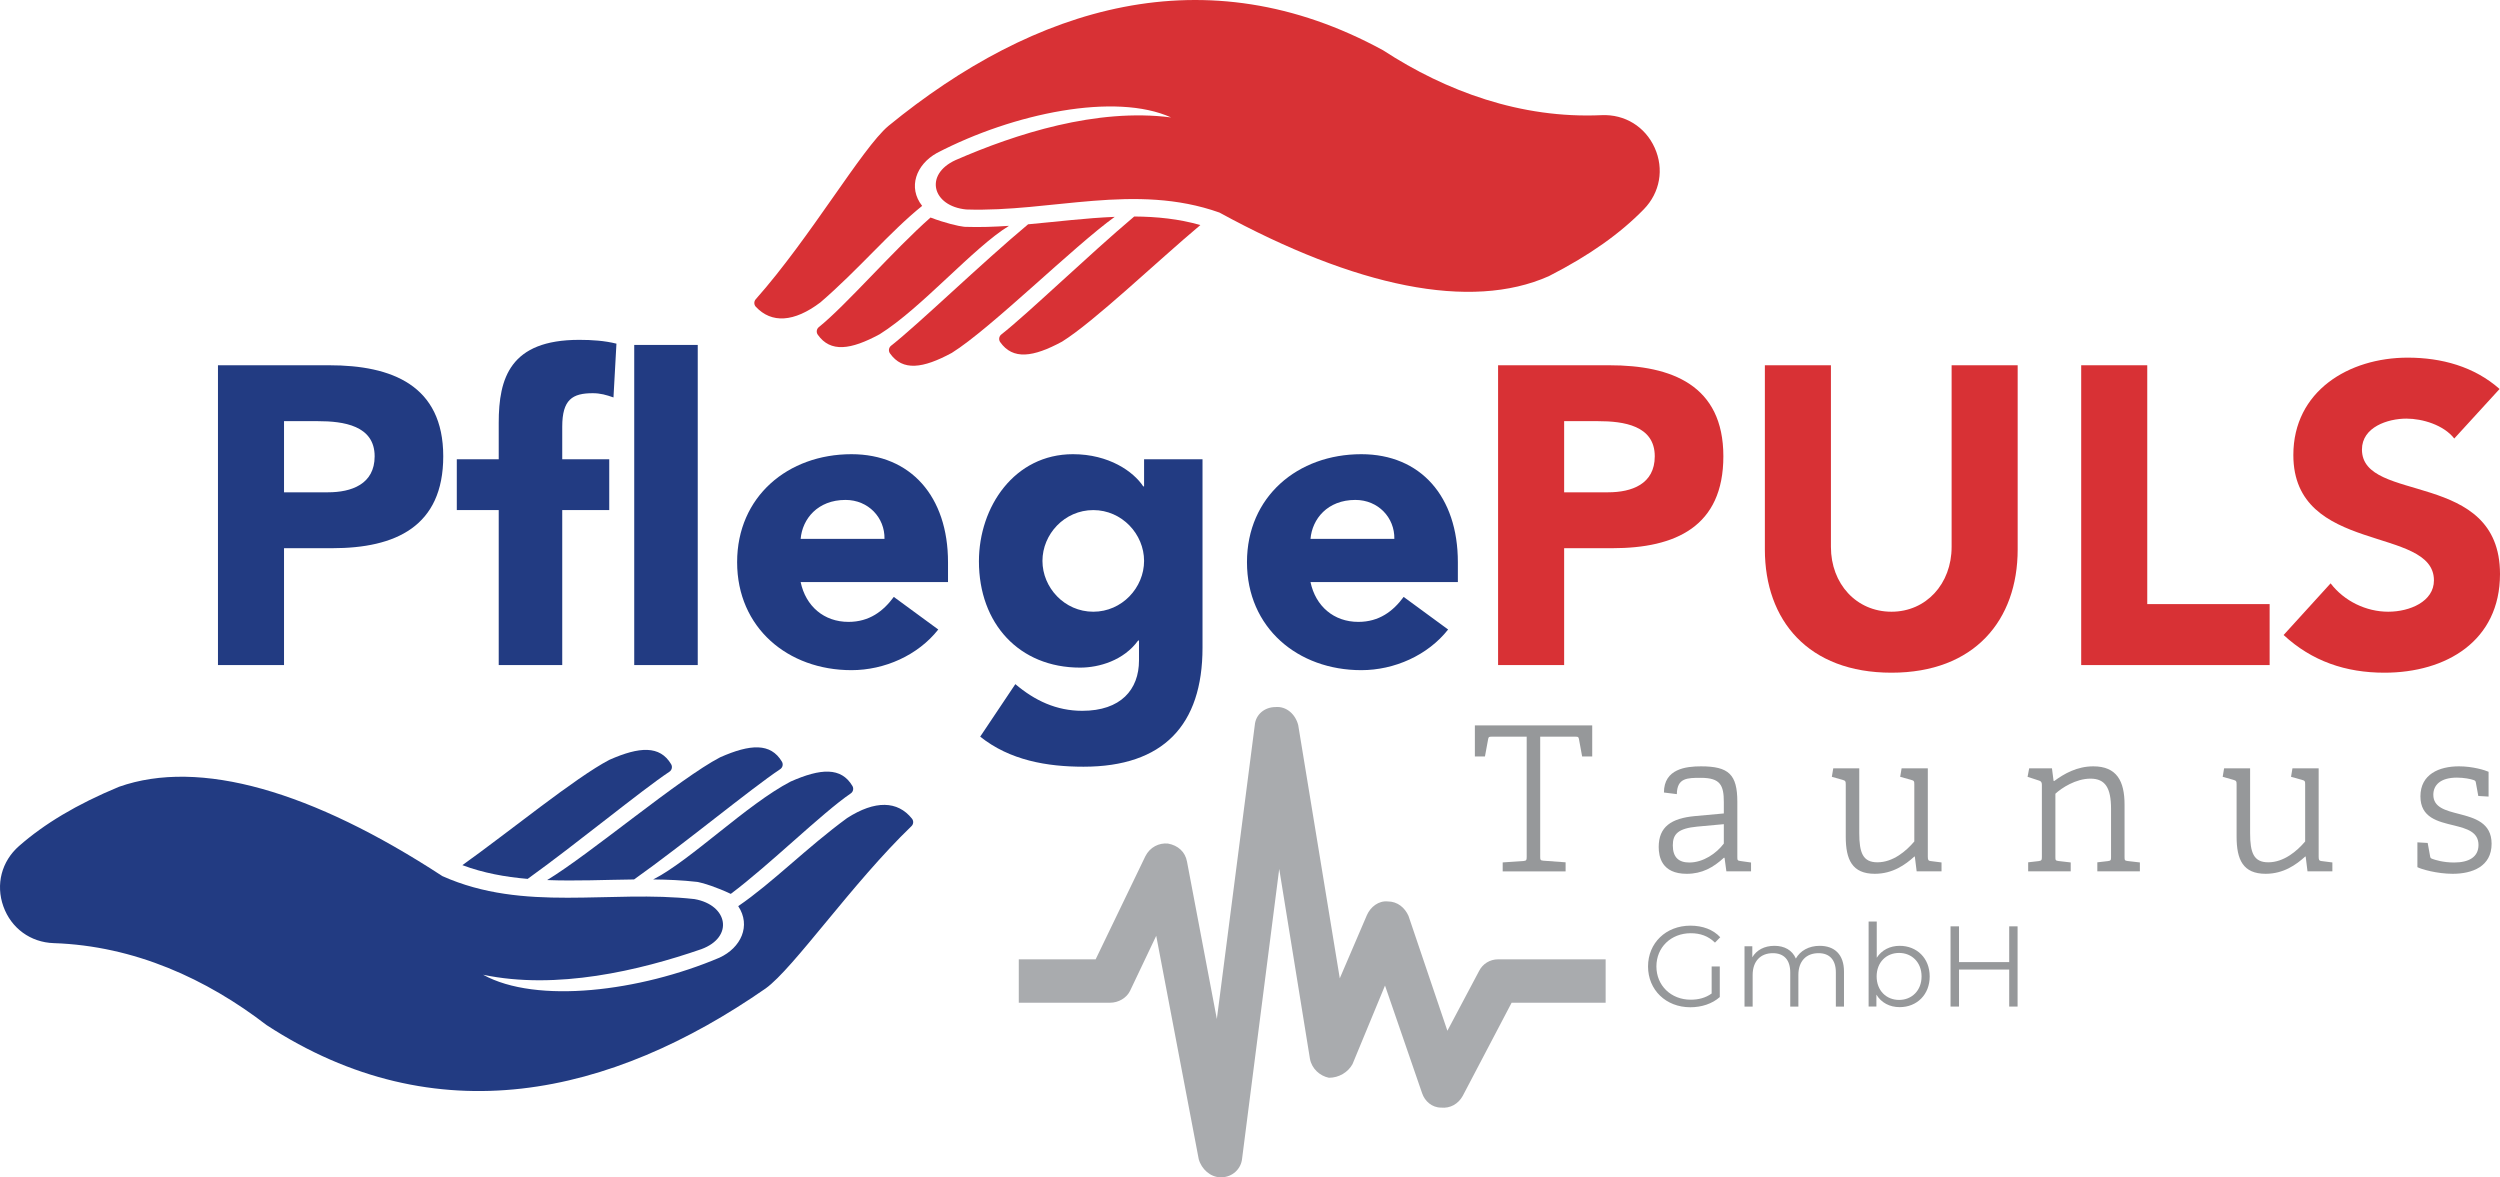 <?xml version="1.0" encoding="UTF-8"?>
<!DOCTYPE svg PUBLIC "-//W3C//DTD SVG 1.1//EN" "http://www.w3.org/Graphics/SVG/1.1/DTD/svg11.dtd">
<!-- Creator: CorelDRAW -->
<svg xmlns="http://www.w3.org/2000/svg" xml:space="preserve" width="130.568mm" height="61.486mm" version="1.1" style="shape-rendering:geometricPrecision; text-rendering:geometricPrecision; image-rendering:optimizeQuality; fill-rule:evenodd; clip-rule:evenodd"
viewBox="0 0 13207.79 6219.68"
 xmlns:xlink="http://www.w3.org/1999/xlink"
 xmlns:xodm="http://www.corel.com/coreldraw/odm/2003">
 <defs>
  <style type="text/css">
   <![CDATA[
    .fil0 {fill:#223B82}
    .fil1 {fill:#D83135}
    .fil2 {fill:#223B82;fill-rule:nonzero}
    .fil3 {fill:#96989A;fill-rule:nonzero}
    .fil5 {fill:#A9ABAE;fill-rule:nonzero}
    .fil4 {fill:#D83135;fill-rule:nonzero}
   ]]>
  </style>
 </defs>
 <g id="Layer_x0020_1">
  <g id="_2020972139056">
   <path class="fil0" d="M4476.02 4321.46c147.18,-94.25 266.15,-91.46 341.95,3.53 9.57,12 8.41,29.14 -2.65,39.73 -312.91,301.05 -622.92,751.69 -770.38,857.42 -818.43,568.22 -1740.81,778.23 -2637.27,193.05 -315.32,-242.78 -697.04,-418.3 -1123.71,-432.47 -122.59,-4.05 -224.85,-78.63 -266.13,-194.12 -41.31,-115.48 -9.59,-237.94 82.6,-318.85 133.56,-117.16 303.64,-219.77 528.4,-313.09 426.29,-150.57 1020.36,22.77 1708.38,471.98 432.19,193.05 885.34,71.06 1332.09,121.39 177.61,31.46 208.56,201.41 35.74,264.62 -327.17,112.97 -764.25,216.8 -1152.76,135.05 282.28,155.68 826.7,88.9 1248.63,-90.11 113.77,-52.2 168,-168.84 99.22,-272.33 179.99,-122.59 361.5,-309.04 575.88,-465.8z"/>
   <path class="fil0" d="M4177.15 4128.97c159.13,-70.41 266.8,-76.86 326.19,23.29 8,13.47 4.14,30.76 -8.78,39.55 -151.45,103.03 -427.36,376.05 -633.75,530.71 -72.64,-34.67 -145.88,-57.76 -172.18,-62.45l-4.23 -0.74 -4.33 -0.47c-74.96,-8.51 -151.63,-11.86 -229.15,-12.7 196.34,-99.45 495.39,-397.33 726.22,-517.19z"/>
   <g>
    <path class="fil0" d="M3804.81 4000.8c159.03,-70.36 266.66,-76.87 326.1,23.14 8.08,13.57 4.09,30.99 -9.06,39.73 -153.08,101.63 -512.03,398.31 -772.05,582.58 -152.76,1.76 -307.74,9.05 -459.33,3.25 228.04,-138.12 698.99,-536.94 914.34,-648.71z"/>
    <path class="fil0" d="M3219.54 4014.23c159.03,-70.35 266.7,-76.86 326.1,23.14 8.08,13.58 4.09,31.04 -9.02,39.78 -148.57,98.66 -491.22,381.03 -748.99,566.13 -118.83,-10.14 -234.68,-31.24 -344.87,-72.6 245.79,-175.29 598.71,-463.98 776.79,-556.46z"/>
   </g>
  </g>
  <path class="fil1" d="M4334.36 1597.45c-139.33,105.5 -258.16,112.07 -341.19,23.39 -10.47,-11.2 -10.71,-28.38 -0.52,-39.87 288.27,-324.68 561.87,-798.35 700.56,-915.37 771.19,-630.84 1674.19,-912.77 2613.91,-399.91 333.44,217.23 727.79,362.15 1154.25,342.72 122.54,-5.57 230.33,60.74 280.6,172.57 50.27,111.88 28.26,236.49 -57.28,324.41 -123.93,127.3 -285.42,242.98 -502.13,353.63 -413.07,183.69 -1018.98,57.58 -1740.21,-336.11 -446.05,-158.44 -888.2,-1.13 -1337.51,-16.22 -179.54,-17.39 -223.77,-184.38 -56.45,-260.93 317.27,-138.36 744.82,-276.27 1138.6,-225.35 -293.69,-132.97 -831.17,-23.59 -1237.66,188.04 -109.36,60.98 -154.24,181.54 -77.54,279.29 -169.78,136.42 -336.07,336.57 -537.42,509.7z"/>
  <path class="fil1" d="M4647.41 1765.79c-153.08,82.71 -259.92,97.66 -327.03,2.45 -8.99,-12.77 -6.55,-30.3 5.65,-40.12 142.9,-114.58 396.46,-408.51 590.04,-578.93 75.14,28.85 149.97,46.16 176.52,48.73l4.32 0.4 4.35 0.17c75.39,2.53 152.1,-0.12 229.44,-5.38 -187.92,114.59 -462.61,435.08 -683.29,572.68z"/>
  <path class="fil1" d="M5028.68 1864.27c-153,82.71 -259.79,97.61 -326.91,2.63 -9.08,-12.9 -6.52,-30.62 5.91,-40.37 144.56,-113.36 479.11,-437.32 723.83,-641.5 152.14,-13.74 306.07,-33.2 457.65,-39.34 -216.52,155.64 -654.64,590.23 -860.48,718.59z"/>
  <path class="fil1" d="M5611.08 1804.84c-153,82.7 -259.83,97.61 -326.95,2.59 -9.08,-12.86 -6.47,-30.59 5.91,-40.33 140.34,-110.04 459.71,-418.54 702.14,-623.3 119.21,0.76 236.41,12.62 349.51,45.19 -231.23,194.09 -560.34,509.7 -730.6,615.85z"/>
  <path class="fil2" d="M1151.53 3513.66l349 0 0 -617.47 255.05 0c333.34,0 586.14,-114.09 586.14,-485.47 0,-375.86 -272.93,-481 -601.8,-481l-588.39 0 0 1583.94zm349 -1288.63l178.98 0c134.23,0 299.79,22.38 299.79,185.69 0,147.65 -123.05,190.15 -246.09,190.15l-232.67 0 0 -375.85z"/>
  <path id="_1" class="fil2" d="M3350.7 3513.66l335.59 0 0 -1691.33 -335.59 0 0 1691.33zm-715.91 0l335.59 0 0 -818.82 248.33 0 0 -268.46 -248.33 0 0 -172.27c0,-143.18 53.68,-176.74 161.07,-176.74 40.27,0 71.6,8.95 109.62,22.38l15.66 -284.13c-62.64,-15.66 -129.75,-20.13 -196.87,-20.13 -364.66,0 -425.07,201.34 -425.07,438.49l0 192.4 -221.48 0 0 268.46 221.48 0 0 818.82z"/>
  <path id="_2" class="fil2" d="M4722.12 3153.48c-55.94,76.06 -129.76,131.99 -239.39,131.99 -129.75,0 -225.95,-82.78 -252.8,-210.29l778.54 0 0 -105.15c0,-346.76 -196.87,-570.48 -510.08,-570.48 -335.58,0 -604.05,223.72 -604.05,570.48 0,346.77 268.47,570.49 604.05,570.49 174.51,0 351.25,-78.31 458.63,-214.78l-234.91 -172.26zm-492.19 -306.5c8.94,-105.14 89.48,-205.82 237.14,-205.82 120.81,0 208.06,93.96 205.82,205.82l-442.96 0z"/>
  <path id="_3" class="fil2" d="M6353.05 2426.38l-308.74 0 0 143.18 -4.47 0c-51.46,-78.3 -181.21,-170.02 -371.38,-170.02 -308.74,0 -496.66,277.41 -496.66,566.01 0,328.87 212.53,561.54 534.69,561.54 100.67,0 230.42,-38.03 306.49,-143.18l4.47 0 0 105.14c0,154.36 -96.2,266.23 -299.79,266.23 -136.46,0 -250.56,-53.69 -353.47,-140.95l-185.69 277.42c156.61,125.28 353.48,158.84 545.88,158.84 420.6,0 628.66,-219.25 628.66,-628.66l0 -995.55zm-845.67 536.93c0,-140.94 116.34,-268.47 268.47,-268.47 152.13,0 268.46,127.53 268.46,268.47 0,140.94 -116.33,268.46 -268.46,268.46 -152.13,0 -268.47,-127.52 -268.47,-268.46z"/>
  <path id="_4" class="fil2" d="M7415.73 3153.48c-55.94,76.06 -129.76,131.99 -239.39,131.99 -129.75,0 -225.95,-82.78 -252.8,-210.29l778.54 0 0 -105.15c0,-346.76 -196.87,-570.48 -510.08,-570.48 -335.58,0 -604.05,223.72 -604.05,570.48 0,346.77 268.47,570.49 604.05,570.49 174.51,0 351.25,-78.31 458.63,-214.78l-234.91 -172.26zm-492.19 -306.5c8.94,-105.14 89.48,-205.82 237.14,-205.82 120.81,0 208.06,93.96 205.82,205.82l-442.96 0z"/>
  <path class="fil3" d="M7938.9 4556.23l0 47.4 332.36 0 0 -47.94 -117.18 -8.52c-15.98,-1.07 -17.04,-5.33 -17.04,-20.24l0 -634.89 187.48 0c11.71,0 14.91,1.06 17.04,11.71l17.04 92.68 53.26 0 0 -164.05 -619.97 0 0 164.05 53.26 0 17.04 -92.68c2.12,-10.65 5.32,-11.71 17.04,-11.71l186.41 0 0 635.43c0,15.97 -2.12,20.23 -17.03,21.3l-109.72 7.46z"/>
  <path id="_1_0" class="fil3" d="M9111.07 4532.25l9.59 71.19 130.31 0 0 -46.69 -55.39 -7.81c-15.97,-2.12 -17.04,-4.26 -17.04,-21.3l0 -291.7c0,-144.7 -45.8,-187.31 -191.74,-187.31 -78.83,0 -196,12.79 -196,138.3l68.17 8.53c1.07,-86.1 55.39,-86.1 126.77,-86.1 103.33,0 121.44,39.23 121.44,128.71l0 59.48 -152.33 13.85c-125.7,11.71 -191.74,56.64 -191.74,163.34 0,50.06 14.91,141.68 148.06,141.68 80.78,0 140.26,-33.03 196.72,-85.22l3.2 1.06zm-143.45 -165.29l139.55 -12.78 0 102.44c-39.42,52.2 -108.65,100.12 -182.16,100.12 -55.39,0 -87.35,-26.62 -87.35,-90.55 0,-59.82 27.7,-89.66 129.97,-99.24z"/>
  <path id="_2_1" class="fil3" d="M10116.34 4525.87l9.59 77.58 131.37 0 0 -47.05 -58.58 -7.46c-10.66,-1.06 -13.85,-6.39 -13.85,-22.37l0 -467.29 -138.48 0 -7.46 44.74 57.52 15.98c15.98,4.26 17.04,7.46 17.04,24.32l0 301.28c-43.68,51.49 -112.92,110.08 -194.94,110.08 -76.7,0 -95.88,-50.06 -95.88,-154.46l0 -341.95 -137.41 0 -7.47 44.74 56.47 15.98c15.97,4.26 17.04,8.52 17.04,25.56l0 274.83c0,121.44 34.08,196.01 153.39,196.01 94.63,0 161.56,-47.94 209.5,-91.62l2.13 1.07z"/>
  <path id="_3_2" class="fil3" d="M11080.42 4555.69l0 47.76 224.77 0 0 -47.05 -63.92 -7.46c-15.97,-2.12 -17.04,-4.26 -17.04,-21.3l0 -276.78c0,-123.39 -40.47,-202.22 -165.11,-202.22 -85.22,0 -153.39,38.35 -206.66,77.76l-3.2 -1.06 -8.52 -66.05 -120.38 0 -8.52 44.74 61.79 20.24c10.65,3.2 13.85,10.65 13.85,22.37l0 381.36c0,15.98 -2.13,19.18 -17.04,21.3l-55.39 6.39 0 47.76 224.77 0 0 -47.05 -63.92 -7.46c-15.98,-2.12 -17.04,-4.26 -17.04,-21.3l0 -334.31c31.96,-29.82 107.59,-79.71 185.36,-79.71 78.82,0 108.65,49.89 108.65,159.6l0 255.85c0,15.97 -2.13,18.11 -17.04,20.23l-55.39 6.39z"/>
  <path id="_4_3" class="fil3" d="M12181.22 4525.87l9.59 77.58 131.37 0 0 -47.05 -58.58 -7.46c-10.66,-1.06 -13.85,-6.39 -13.85,-22.37l0 -467.29 -138.48 0 -7.46 44.74 57.52 15.98c15.98,4.26 17.04,7.46 17.04,24.32l0 301.28c-43.68,51.49 -112.92,110.08 -194.94,110.08 -76.7,0 -95.88,-50.06 -95.88,-154.46l0 -341.95 -137.41 0 -7.47 44.74 56.47 15.98c15.97,4.26 17.04,8.52 17.04,25.56l0 274.83c0,121.44 34.08,196.01 153.39,196.01 94.63,0 161.56,-47.94 209.5,-91.62l2.13 1.07z"/>
  <path id="_5" class="fil3" d="M13080.32 4134.92l12.79 70.3 54.33 3.2 0 -131.03c-19.18,-8.52 -83.09,-28.76 -156.59,-28.76 -104.4,0 -203.47,41.55 -203.47,158.72 0,112.91 92.68,133.15 176.83,153.39 68.17,17.04 129.96,34.09 129.96,103.33 0,63.91 -51.12,92.67 -128.89,92.67 -58.59,0 -100.13,-13.84 -115.05,-19.17 -9.59,-3.2 -10.65,-7.46 -11.71,-13.85l-12.79 -70.3 -54.33 -3.2 0 131.03c19.18,10.65 103.33,35.15 186.42,35.15 103.33,0 205.59,-38.35 205.59,-158.72 0,-111.85 -90.55,-136.35 -172.56,-157.65 -70.31,-18.12 -135.29,-34.09 -135.29,-101.21 0,-50.06 36.21,-90.55 124.62,-90.55 38.36,0 73.51,7.46 88.42,12.79 9.59,3.2 10.65,7.46 11.71,13.85z"/>
  <path class="fil4" d="M7914.54 3513.66l349 0 0 -617.47 255.05 0c333.34,0 586.14,-114.09 586.14,-485.47 0,-375.86 -272.93,-481 -601.8,-481l-588.39 0 0 1583.94zm349 -1288.63l178.98 0c134.23,0 299.79,22.38 299.79,185.69 0,147.65 -123.05,190.15 -246.09,190.15l-232.67 0 0 -375.85z"/>
  <path id="_1_4" class="fil4" d="M10659.6 1929.72l-349 0 0 959.76c0,194.64 -134.23,342.28 -317.69,342.28 -185.68,0 -319.92,-147.65 -319.92,-342.28l0 -959.76 -349 0 0 973.18c0,373.62 228.19,651.03 668.92,651.03 438.49,0 666.69,-277.41 666.69,-651.03l0 -973.18z"/>
  <polygon id="_2_5" class="fil4" points="10995.19,3513.66 11990.74,3513.66 11990.74,3191.51 11344.19,3191.51 11344.19,1929.72 10995.19,1929.72 "/>
  <path id="_3_6" class="fil4" d="M13205.55 2055.01c-134.23,-118.58 -306.49,-165.55 -485.47,-165.55 -310.98,0 -604.05,176.74 -604.05,514.55 0,527.99 742.75,371.38 742.75,662.21 0,111.87 -127.52,165.55 -241.62,165.55 -116.33,0 -232.67,-55.93 -304.26,-149.88l-248.33 272.93c149.89,138.72 328.87,199.12 532.46,199.12 326.63,0 610.75,-167.79 610.75,-521.27 0,-554.82 -729.33,-369.14 -729.33,-657.74 0,-118.58 136.47,-163.32 234.91,-163.32 85.02,0 196.88,33.56 252.81,105.15l239.38 -261.75z"/>
  <path class="fil5" d="M8482.8 5068.26l0 229.24 -496.73 0 -258.08 491.91c-23.66,43.15 -66.81,67.23 -114.55,62.23 -47.74,0 -85.91,-33.39 -100.4,-76.33l-195.88 -568.5 -171.81 415.39c-23.98,43.14 -71.74,71.8 -124.38,71.8 -47.75,-9.57 -90.84,-47.73 -100.41,-100.4l-162.29 -1003.14 -195.88 1528.81c-4.91,57.3 -52.66,100.4 -109.96,100.4 0,0 0,0 -4.58,0 -52.67,0 -100.41,-43.1 -114.84,-95.76l-224.53 -1179.97 -138.56 291.53c-19.09,38.17 -61.89,62.03 -104.98,62.03l-482.58 0 0 -229.24 406.12 0 262.7 -544.81c24.06,-47.73 71.79,-71.46 119.53,-66.81 52.37,9.57 90.82,43.14 100.4,95.46l157.65 831.5 200.45 -1552.69c4.94,-57.3 52.66,-95.47 109.98,-95.47 57.25,-4.93 104.99,38.18 119.49,95.47l219.57 1337.71 143.46 -334.4c19.12,-43.14 61.9,-76.58 109.96,-71.78 52.37,0 90.48,33.57 109.63,76.37l205.43 606.84 167.16 -315.2c19.09,-38.36 57.62,-62.17 100.4,-62.17l568.51 0z"/>
  <path class="fil3" d="M9042.84 5248.78c-32.69,23.62 -70.23,32.7 -110.81,32.7 -104.14,0 -181.04,-75.09 -181.04,-175.6 0,-101.12 76.9,-175.59 181.65,-175.59 49.65,0 92.03,14.53 127.76,49.65l27.85 -28.46c-37.54,-40.57 -93.25,-61.16 -157.42,-61.16 -129.58,0 -224.03,91.43 -224.03,215.55 0,124.13 94.45,215.55 223.42,215.55 58.73,0 115.64,-18.17 155.61,-53.89l0 -161.67 -42.99 0 0 142.89z"/>
  <path id="_1_7" class="fil3" d="M9613.68 4996.9c-57.52,0 -102.94,26.04 -125.94,67.21 -19.38,-44.81 -60.55,-67.21 -113.22,-67.21 -53.29,0 -94.46,22.4 -116.87,60.54l0 -58.12 -41.17 0 0 318.49 42.99 0 0 -167.12c0,-72.65 41.78,-115.04 106.57,-115.04 58.12,0 92.03,34.5 92.03,101.72l0 180.43 42.99 0 0 -167.12c0,-72.65 41.17,-115.04 106.56,-115.04 57.53,0 91.44,34.5 91.44,101.72l0 180.43 42.99 0 0 -184.67c0,-91.44 -50.86,-136.24 -128.37,-136.24z"/>
  <path id="_2_8" class="fil3" d="M10036.18 4996.9c-50.86,0 -94.46,21.8 -121.09,62.97l0 -191.34 -42.99 0 0 449.28 41.17 0 0 -62.97c26.04,42.99 70.24,65.99 122.92,65.99 90.83,0 158.64,-65.99 158.64,-162.27 0,-96.28 -67.82,-161.67 -158.64,-161.67zm-3.02 285.79c-67.82,0 -118.68,-49.65 -118.68,-124.12 0,-74.48 50.86,-124.13 118.68,-124.13 67.21,0 118.68,49.65 118.68,124.13 0,74.47 -51.47,124.12 -118.68,124.12z"/>
  <polygon id="_3_9" class="fil3" points="10614.9,4893.97 10614.9,5082.88 10349.7,5082.88 10349.7,4893.97 10304.9,4893.97 10304.9,5317.81 10349.7,5317.81 10349.7,5122.24 10614.9,5122.24 10614.9,5317.81 10659.11,5317.81 10659.11,4893.97 "/>
 </g>
</svg>
